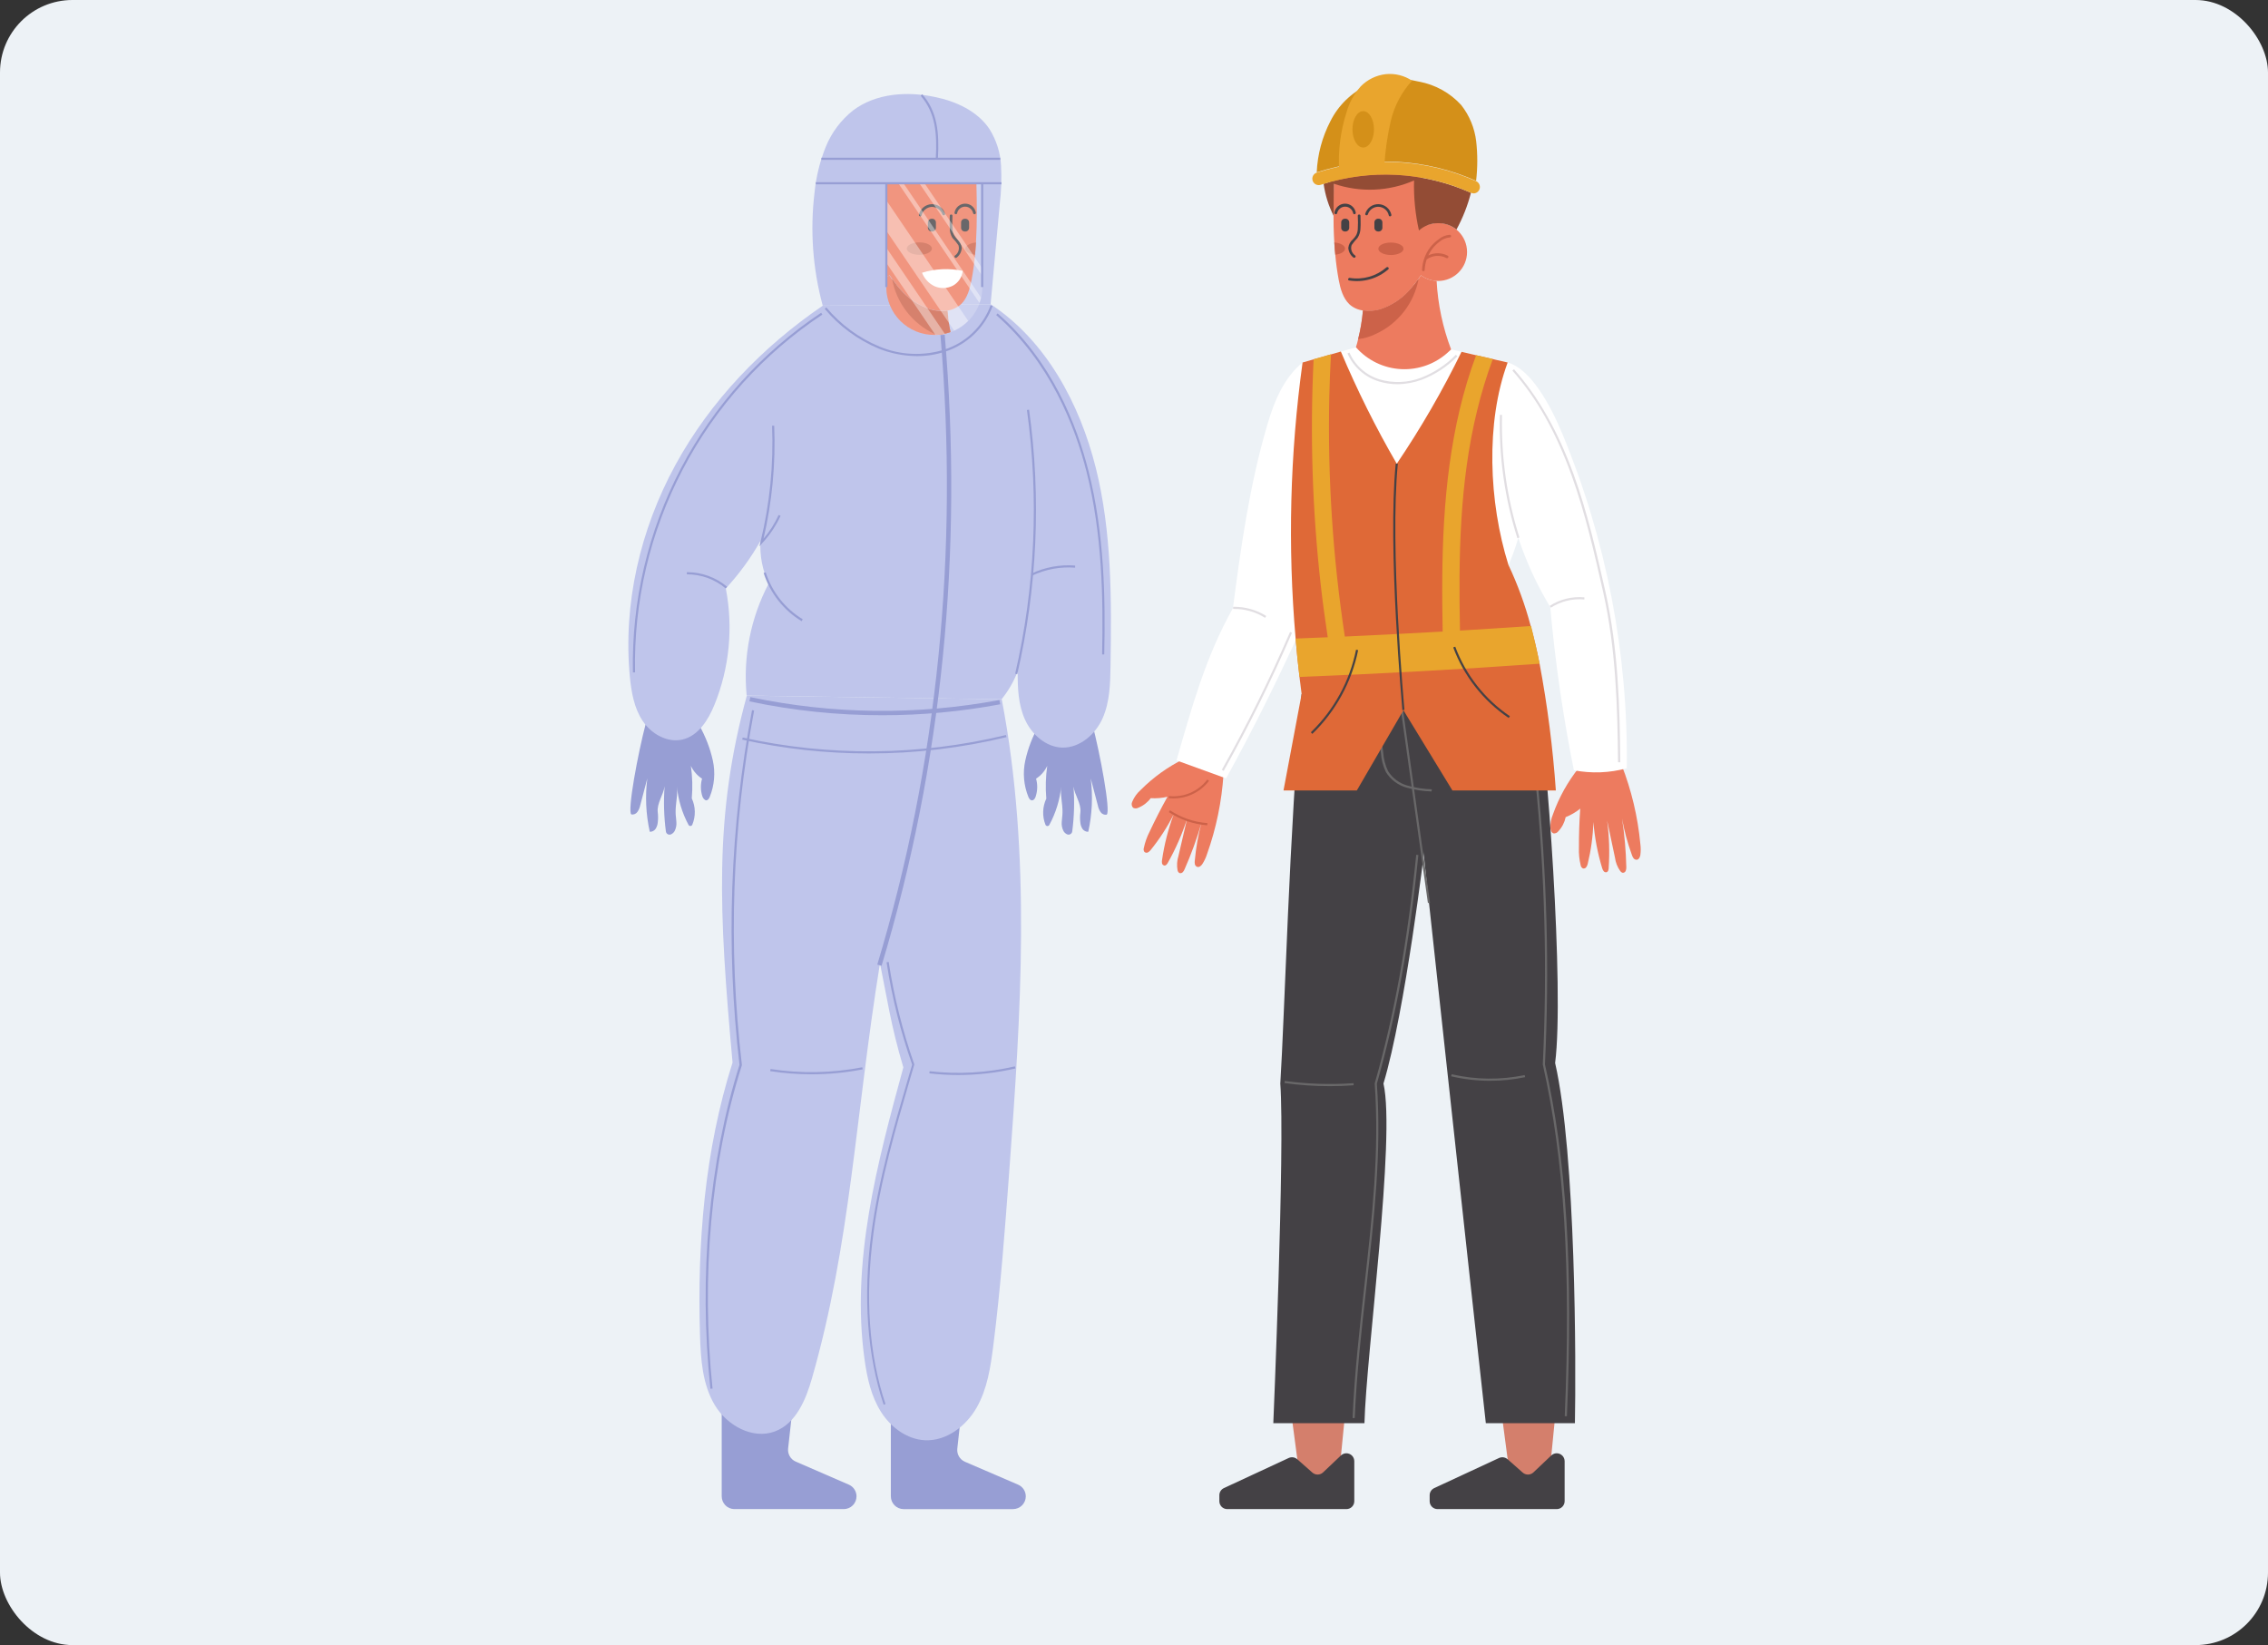 <svg width="313" height="227" viewBox="0 0 313 227" fill="none" xmlns="http://www.w3.org/2000/svg">
<rect x="0" y="0" width="313" height="227" fill="#333333" stroke="none"/>
<rect width="313" height="227" rx="10" fill="#EDF2F6"/>
<mask id="mask0_5746_111775" style="mask-type:alpha" maskUnits="userSpaceOnUse" x="0" y="0" width="313" height="227">
<rect width="313" height="227" fill="#D9D9D9"/>
</mask>
<g mask="url(#mask0_5746_111775)">
<path d="M124.675 208.237H139.801C140.269 208.237 140.718 208.051 141.049 207.72C141.38 207.389 141.566 206.94 141.566 206.471C141.565 206.13 141.464 205.797 141.277 205.512C141.09 205.227 140.825 205.002 140.513 204.865L133.156 201.698C132.814 201.547 132.529 201.291 132.342 200.967C132.154 200.644 132.075 200.269 132.114 199.897L132.95 192.311H122.944V206.489C122.949 206.948 123.132 207.387 123.455 207.714C123.778 208.04 124.216 208.228 124.675 208.237Z" fill="#979ED4"/>
<path d="M101.314 208.236H116.44C116.908 208.236 117.357 208.05 117.688 207.719C118.019 207.388 118.205 206.939 118.205 206.47C118.204 206.129 118.103 205.796 117.916 205.511C117.729 205.226 117.464 205.001 117.152 204.864L109.813 201.68C109.47 201.529 109.183 201.274 108.995 200.95C108.806 200.626 108.726 200.251 108.765 199.879L109.607 192.292H99.601V206.47C99.601 206.93 99.78 207.371 100.099 207.701C100.419 208.03 100.855 208.222 101.314 208.236Z" fill="#979ED4"/>
<path d="M143.349 100.123C142.5 101.623 141.877 103.239 141.501 104.92C141.128 106.61 141.278 108.373 141.93 109.976C142.019 110.176 142.148 110.4 142.36 110.435C142.666 110.482 142.878 110.147 142.949 109.846C143.195 109.067 143.208 108.232 142.984 107.445C143.655 107.014 144.189 106.402 144.526 105.679C144.313 107.175 144.27 108.689 144.397 110.194C144.133 110.755 143.987 111.363 143.966 111.983C143.946 112.602 144.052 113.219 144.279 113.796C144.299 113.848 144.333 113.893 144.378 113.926C144.422 113.959 144.475 113.979 144.531 113.983C144.586 113.988 144.642 113.976 144.691 113.95C144.74 113.924 144.781 113.885 144.809 113.837C145.709 112.181 146.27 110.362 146.456 108.487C146.298 109.664 146.657 110.9 146.633 112.095C146.633 112.536 146.545 112.972 146.527 113.413C146.485 113.854 146.573 114.299 146.78 114.69C146.892 114.877 147.055 115.026 147.251 115.12C147.324 115.154 147.403 115.17 147.484 115.168C147.564 115.165 147.642 115.144 147.713 115.106C147.783 115.067 147.844 115.013 147.889 114.947C147.935 114.881 147.964 114.805 147.975 114.726C148.246 112.669 148.305 110.591 148.152 108.522C148.322 109.729 149.24 110.876 149.099 112.107C149.037 112.579 149.037 113.058 149.099 113.531C149.129 113.83 149.228 114.118 149.388 114.373C149.476 114.502 149.596 114.606 149.736 114.676C149.876 114.746 150.032 114.779 150.188 114.773C150.722 112.358 150.837 109.87 150.529 107.416C150.859 108.658 151.183 109.899 151.512 111.147C151.574 111.469 151.7 111.776 151.883 112.048C151.973 112.184 152.102 112.292 152.252 112.357C152.403 112.421 152.569 112.441 152.731 112.413C153.319 112.012 151.818 103.943 150.729 99.829C148.274 99.431 145.764 99.531 143.349 100.123Z" fill="#979ED4"/>
<path d="M96.524 100.124C97.371 101.624 97.994 103.24 98.372 104.921C98.746 106.61 98.596 108.374 97.943 109.976C97.855 110.176 97.725 110.4 97.507 110.435C97.29 110.471 96.995 110.147 96.919 109.847C96.677 109.066 96.666 108.232 96.889 107.445C96.219 107.015 95.684 106.402 95.347 105.68C95.559 107.165 95.6 108.67 95.471 110.165C95.733 110.73 95.875 111.343 95.888 111.966C95.902 112.589 95.785 113.208 95.547 113.784C95.528 113.836 95.495 113.882 95.451 113.916C95.407 113.949 95.354 113.969 95.299 113.974C95.243 113.978 95.188 113.966 95.139 113.94C95.091 113.914 95.05 113.874 95.023 113.825C94.136 112.172 93.589 110.356 93.417 108.487C93.57 109.664 93.217 110.9 93.24 112.095C93.24 112.537 93.329 112.972 93.346 113.413C93.386 113.855 93.298 114.298 93.093 114.691C92.982 114.877 92.818 115.026 92.622 115.12C92.55 115.156 92.47 115.173 92.389 115.171C92.308 115.169 92.23 115.148 92.159 115.11C92.088 115.071 92.027 115.016 91.982 114.949C91.937 114.883 91.908 114.806 91.898 114.726C91.625 112.658 91.566 110.567 91.722 108.487C91.551 109.694 90.633 110.841 90.774 112.072C90.833 112.545 90.833 113.023 90.774 113.496C90.747 113.808 90.644 114.109 90.474 114.373C90.385 114.502 90.265 114.606 90.125 114.676C89.985 114.746 89.83 114.78 89.674 114.773C89.137 112.359 89.022 109.87 89.332 107.416C89.003 108.66 88.675 109.904 88.349 111.148C88.284 111.459 88.158 111.755 87.978 112.019C87.888 112.155 87.759 112.262 87.609 112.326C87.458 112.391 87.292 112.411 87.131 112.383C86.542 111.983 88.043 103.914 89.132 99.8C91.593 99.41 94.107 99.52 96.524 100.124Z" fill="#979ED4"/>
<path d="M113.544 42.18C112.164 37.09 111.781 31.782 112.414 26.547C112.627 24.409 113.14 22.31 113.939 20.315C114.743 18.312 116.058 16.555 117.752 15.218C120.895 12.863 125.192 12.569 129.041 13.387C131.943 13.976 134.874 15.324 136.539 17.784C137.498 19.307 138.053 21.049 138.152 22.845C138.244 24.635 138.183 26.428 137.969 28.207C137.546 32.794 137.126 37.385 136.71 41.98L113.544 42.18Z" fill="#BFC5EB"/>
<path d="M103.044 95.981C102.532 90.641 103.59 85.267 106.087 80.519C105.222 78.683 104.832 76.66 104.951 74.634C103.616 76.999 102.01 79.202 100.166 81.196C101.209 86.587 100.665 92.165 98.6 97.252C97.747 99.33 96.405 101.502 94.222 102.037C92.126 102.543 89.913 101.29 88.713 99.506C87.512 97.723 87.129 95.504 86.923 93.362C85.97 83.315 88.359 73.062 93.192 64.193C98.024 55.323 105.216 47.866 113.544 42.181L136.71 41.98C144.361 47.001 149.022 55.712 151.235 64.587C153.448 73.463 153.407 82.727 153.26 91.873C153.225 94.315 153.166 96.834 152.183 99.077C151.2 101.319 149.052 103.197 146.609 103.161C144.343 103.097 142.389 101.354 141.454 99.289C140.518 97.223 140.429 94.886 140.453 92.626C139.916 94.023 139.163 95.328 138.222 96.493L103.044 95.981Z" fill="#BFC5EB"/>
<path d="M101.097 146.613C97.253 158.714 96.212 171.568 96.606 184.281C96.706 187.577 96.947 191.02 98.63 193.857C100.314 196.694 103.886 198.683 106.97 197.506C109.854 196.411 111.208 193.157 112.056 190.19C117.423 171.462 118.012 154.147 121.443 132.923C122.408 137.597 122.926 141.458 124.668 147.284C121.061 160.474 117.411 174.117 119.324 187.66C119.672 190.149 120.231 192.668 121.567 194.793C122.903 196.918 125.145 198.613 127.652 198.73C130.595 198.872 133.314 196.806 134.78 194.24C136.245 191.673 136.704 188.672 137.075 185.741C138.088 177.795 138.676 169.808 139.271 161.822C140.883 139.939 142.378 118.027 138.246 96.492L103.068 95.991C98.519 112.606 99.207 125.714 101.097 146.613Z" fill="#BFC5EB"/>
<path d="M134.691 33.457C134.662 34.046 134.615 34.581 134.562 35.147C134.456 36.324 134.297 37.501 134.079 38.637C133.861 39.773 133.52 41.138 132.625 41.98C132.098 42.448 131.446 42.753 130.748 42.857H130.701L130.354 42.898C130.23 42.898 130.1 42.898 129.971 42.898C129.802 42.9 129.633 42.89 129.465 42.868C129.086 42.836 128.712 42.767 128.347 42.662C126.716 42.128 125.267 41.15 124.162 39.837C123.991 39.655 123.832 39.455 123.679 39.249V39.219L123.444 38.919C123.32 38.76 123.203 38.595 123.085 38.431L122.767 37.96C122.645 37.775 122.528 37.593 122.414 37.412C122.392 37.384 122.373 37.355 122.355 37.324V25.288H134.75C134.815 28.013 134.856 30.744 134.691 33.457Z" fill="#ED7B5F"/>
<path d="M124.386 34.77C124.388 35.397 124.24 36.017 123.956 36.576C123.671 37.136 123.258 37.62 122.75 37.989C122.62 38.083 122.479 38.171 122.338 38.254V31.273C122.96 31.621 123.477 32.129 123.837 32.743C124.197 33.358 124.387 34.057 124.386 34.77Z" fill="#ED7B5F"/>
<path d="M131.178 45.83C130.554 46.058 129.899 46.189 129.235 46.218H128.929C127.179 46.218 125.501 45.524 124.262 44.289C123.023 43.053 122.324 41.376 122.32 39.626V38.261C122.461 38.178 122.602 38.09 122.732 37.996L123.05 38.467C123.167 38.632 123.285 38.797 123.409 38.955L123.644 39.256V39.285C123.797 39.479 123.956 39.679 124.127 39.874C125.232 41.186 126.681 42.164 128.311 42.699C128.472 42.747 128.635 42.786 128.8 42.816C129.007 42.864 129.218 42.893 129.43 42.905C129.597 42.926 129.767 42.936 129.936 42.934C130.065 42.934 130.195 42.934 130.318 42.934L130.666 42.893H130.713C130.713 43.181 130.766 43.481 130.807 43.752C130.807 43.882 130.807 44.011 130.854 44.135C130.901 44.258 130.895 44.447 130.925 44.6C130.954 44.753 130.972 44.912 131.001 45.071C131.072 45.3 131.125 45.565 131.178 45.83Z" fill="#ED7B5F"/>
<path d="M128.652 30.185H128.57C128.287 30.185 128.058 30.414 128.058 30.697V31.432C128.058 31.715 128.287 31.944 128.57 31.944H128.652C128.935 31.944 129.164 31.715 129.164 31.432V30.697C129.164 30.414 128.935 30.185 128.652 30.185Z" fill="#444145"/>
<path d="M133.231 30.185H133.149C132.866 30.185 132.637 30.414 132.637 30.697V31.432C132.637 31.715 132.866 31.944 133.149 31.944H133.231C133.514 31.944 133.743 31.715 133.743 31.432V30.697C133.743 30.414 133.514 30.185 133.231 30.185Z" fill="#444145"/>
<path d="M132.113 33.016C131.935 32.842 131.783 32.644 131.66 32.428C131.534 32.17 131.462 31.89 131.448 31.604C131.416 30.994 131.416 30.383 131.448 29.773C131.448 29.538 131.083 29.538 131.077 29.773C131.077 30.332 131.036 30.892 131.077 31.451C131.064 31.938 131.193 32.419 131.448 32.834C131.75 33.141 132.024 33.473 132.266 33.828C132.356 34.089 132.357 34.372 132.269 34.633C132.18 34.894 132.008 35.118 131.778 35.27C131.601 35.429 131.86 35.688 132.037 35.535C132.241 35.376 132.409 35.175 132.529 34.946C132.648 34.716 132.718 34.464 132.731 34.205C132.689 33.743 132.467 33.316 132.113 33.016Z" fill="#444145"/>
<path d="M134.674 29.331C134.612 28.986 134.43 28.674 134.161 28.449C133.893 28.224 133.553 28.101 133.202 28.101C132.852 28.101 132.512 28.224 132.243 28.449C131.974 28.674 131.793 28.986 131.731 29.331C131.678 29.561 132.031 29.661 132.084 29.431C132.134 29.174 132.272 28.941 132.474 28.774C132.677 28.607 132.931 28.516 133.194 28.516C133.456 28.516 133.71 28.607 133.913 28.774C134.115 28.941 134.253 29.174 134.303 29.431C134.391 29.661 134.721 29.561 134.674 29.331Z" fill="#444145"/>
<path d="M130.419 29.484C130.297 29.092 130.05 28.75 129.714 28.513C129.379 28.276 128.974 28.156 128.564 28.172C128.153 28.188 127.759 28.34 127.444 28.602C127.128 28.865 126.907 29.225 126.817 29.626C126.764 29.855 127.117 29.955 127.176 29.726C127.251 29.411 127.424 29.128 127.669 28.917C127.914 28.706 128.219 28.577 128.541 28.549C128.873 28.538 129.2 28.634 129.474 28.821C129.747 29.008 129.955 29.277 130.066 29.59C130.136 29.808 130.49 29.708 130.419 29.484Z" fill="#444145"/>
<path d="M131.025 45.034C131.025 44.875 130.972 44.722 130.949 44.563C130.925 44.404 130.901 44.257 130.878 44.098C130.854 43.94 130.86 43.845 130.86 43.745C130.819 43.463 130.79 43.157 130.766 42.886H130.719L130.372 42.927C130.248 42.927 130.119 42.927 129.989 42.927C129.82 42.929 129.651 42.919 129.483 42.898C129.271 42.886 129.06 42.856 128.853 42.809C128.688 42.779 128.525 42.74 128.365 42.692C126.734 42.157 125.285 41.179 124.18 39.867C124.009 39.684 123.851 39.484 123.697 39.278V39.249L123.462 38.949C123.338 38.79 123.221 38.625 123.103 38.46C123.403 40.114 124.096 41.672 125.125 43.001C126.153 44.331 127.487 45.394 129.012 46.099L129.236 46.194C129.899 46.165 130.554 46.033 131.178 45.805C131.125 45.564 131.072 45.299 131.025 45.034Z" fill="#CC6249"/>
<path d="M126.876 35.163C127.835 35.163 128.612 34.778 128.612 34.304C128.612 33.829 127.835 33.444 126.876 33.444C125.917 33.444 125.14 33.829 125.14 34.304C125.14 34.778 125.917 35.163 126.876 35.163Z" fill="#CC6249"/>
<path d="M134.691 33.457C134.655 34.016 134.614 34.581 134.561 35.146C133.802 35.058 133.213 34.717 133.213 34.328C133.213 33.94 133.855 33.516 134.691 33.457Z" fill="#CC6249"/>
<path d="M127.246 37.636C129.067 37.074 131.002 36.985 132.867 37.377C132.821 37.804 132.673 38.213 132.434 38.57C132.195 38.927 131.873 39.22 131.496 39.425C131.113 39.62 130.692 39.729 130.263 39.744C129.834 39.759 129.407 39.681 129.012 39.513C128.203 39.139 127.57 38.466 127.246 37.636Z" fill="white"/>
<g style="mix-blend-mode:screen" opacity="0.2">
<path d="M135.568 25.288V39.625C135.569 40.114 135.516 40.602 135.409 41.079C135.351 41.328 135.281 41.573 135.198 41.815C134.901 42.653 134.439 43.424 133.84 44.081C133.24 44.738 132.515 45.268 131.707 45.641C131.543 45.717 131.372 45.782 131.201 45.846C130.944 45.942 130.681 46.018 130.413 46.076C130.026 46.167 129.632 46.22 129.235 46.235H128.929C128.061 46.235 127.202 46.064 126.4 45.732C125.598 45.4 124.869 44.913 124.256 44.299C123.642 43.685 123.155 42.957 122.823 42.155C122.491 41.353 122.32 40.493 122.32 39.625V25.288H135.568Z" fill="white"/>
</g>
<g style="mix-blend-mode:color-dodge" opacity="0.4">
<path d="M133.614 44.274C133.058 44.837 132.404 45.294 131.684 45.622L122.32 31.838V27.642L133.614 44.274Z" fill="white"/>
<path d="M135.386 41.061C135.328 41.31 135.257 41.556 135.174 41.797L123.992 25.317H124.704L135.386 41.061Z" fill="white"/>
<path d="M135.544 37.006V38.048L126.875 25.288H127.587L135.544 37.006Z" fill="white"/>
<path d="M130.389 46.058C130.003 46.148 129.608 46.202 129.212 46.217H129.094L122.32 36.276V34.175L130.389 46.058Z" fill="white"/>
</g>
<path d="M138.205 25.14H112.584V25.434H138.205V25.14Z" fill="#979ED4"/>
<path d="M135.692 25.288H135.397V39.608H135.692V25.288Z" fill="#979ED4"/>
<path d="M122.468 25.288H122.173V39.608H122.468V25.288Z" fill="#979ED4"/>
<path d="M138.046 21.764H113.355V22.058H138.046V21.764Z" fill="#979ED4"/>
<path d="M129.441 21.87H129.147C129.347 18.338 129.065 15.513 127.058 13.206L127.281 13.012C129.353 15.378 129.641 18.268 129.441 21.87Z" fill="#979ED4"/>
<path d="M121.661 133.271L121.072 133.1C129.406 105.438 132.337 76.234 129.789 46.24L130.377 46.193C132.955 76.257 130.013 105.544 121.661 133.271Z" fill="#979ED4"/>
<path d="M121.754 98.694C115.595 98.699 109.452 98.058 103.426 96.781L103.55 96.192C114.872 98.582 126.553 98.718 137.928 96.593L138.04 97.181C132.67 98.189 127.218 98.696 121.754 98.694Z" fill="#979ED4"/>
<path d="M104.816 75.386L104.951 74.797C106.233 69.546 106.772 64.142 106.552 58.741H106.846C107.059 63.979 106.564 69.221 105.375 74.326C106.219 73.34 106.92 72.241 107.459 71.06L107.723 71.177C107.087 72.556 106.237 73.825 105.204 74.938L104.816 75.386Z" fill="#979ED4"/>
<path d="M100.154 81.19C98.653 79.929 96.753 79.241 94.793 79.247V78.953H94.863C96.871 78.963 98.811 79.675 100.348 80.966L100.154 81.19Z" fill="#979ED4"/>
<path d="M110.631 85.716C108.138 84.201 106.276 81.837 105.387 79.059L105.669 78.977C106.54 81.68 108.356 83.978 110.784 85.451L110.631 85.716Z" fill="#979ED4"/>
<path d="M140.389 93.032L140.101 92.967C142.856 81.035 143.407 68.7 141.725 56.571L142.019 56.529C143.705 68.695 143.153 81.065 140.389 93.032Z" fill="#979ED4"/>
<path d="M142.442 79.424L142.313 79.159C144.201 78.264 146.291 77.878 148.375 78.041V78.33C146.336 78.173 144.291 78.55 142.442 79.424Z" fill="#979ED4"/>
<path d="M132.261 148.337C130.924 148.337 129.587 148.26 128.259 148.108L128.294 147.814C132.227 148.267 136.209 148.04 140.065 147.143L140.136 147.431C137.554 148.03 134.912 148.334 132.261 148.337Z" fill="#979ED4"/>
<path d="M111.978 148.238C110.075 148.236 108.174 148.091 106.292 147.802L106.34 147.508C110.544 148.161 114.829 148.079 119.005 147.267L119.058 147.555C116.726 148.011 114.355 148.24 111.978 148.238Z" fill="#979ED4"/>
<path d="M126.564 49.136C124.748 49.127 122.951 48.776 121.267 48.1C118.379 46.895 115.823 45.014 113.815 42.614L114.039 42.42C116.014 44.787 118.532 46.641 121.378 47.823C124.227 49.012 127.403 49.158 130.348 48.235C131.803 47.766 133.131 46.973 134.234 45.914C135.336 44.856 136.183 43.56 136.71 42.126L136.993 42.22C136.45 43.696 135.58 45.029 134.447 46.12C133.314 47.211 131.949 48.031 130.454 48.518C129.199 48.932 127.885 49.14 126.564 49.136Z" fill="#979ED4"/>
<path d="M119.906 103.966C114.03 103.969 108.17 103.329 102.432 102.059L102.497 101.771C114.476 104.421 126.902 104.302 138.829 101.424L138.899 101.712C132.68 103.215 126.304 103.972 119.906 103.966Z" fill="#979ED4"/>
<path d="M121.949 193.828C119.677 186.983 119.089 179.002 120.266 170.091C121.243 162.74 123.362 155.513 125.41 148.515L125.887 146.908C124.27 142.32 123.088 137.591 122.355 132.782L122.644 132.735C123.381 137.543 124.563 142.272 126.175 146.861V146.902L125.675 148.603C123.633 155.589 121.514 162.811 120.543 170.138C119.365 179.002 119.919 186.942 122.202 193.74L121.949 193.828Z" fill="#979ED4"/>
<path d="M98.042 191.632C96.412 176.171 97.836 160.28 102.056 146.931C100.151 130.623 100.735 114.12 103.786 97.986L104.075 98.045C101.034 114.158 100.464 130.641 102.385 146.925V146.99C98.136 160.28 96.724 176.171 98.336 191.603L98.042 191.632Z" fill="#979ED4"/>
<path d="M87.348 92.785C87.149 82.994 89.426 73.312 93.968 64.637C98.509 55.961 105.168 48.573 113.327 43.157L113.492 43.404C105.372 48.791 98.744 56.142 94.225 64.775C89.706 73.407 87.441 83.043 87.642 92.785H87.348Z" fill="#979ED4"/>
<path d="M152.395 90.302H152.1C152.265 82.65 152.136 73.716 149.946 65.082C148.351 58.784 144.89 49.914 137.48 43.47L137.675 43.246C145.144 49.72 148.622 58.666 150.229 65.023C152.43 73.675 152.559 82.656 152.395 90.302Z" fill="#979ED4"/>
<path d="M214.095 200.826L214.625 195.417H207.285L208.068 201.356L209.068 204.728L212.058 205.334L213.665 203.945L214.095 200.826Z" fill="#D47F6C"/>
<path d="M214.842 208.236H198.397C198.254 208.237 198.112 208.21 197.979 208.155C197.846 208.101 197.725 208.021 197.624 207.92C197.522 207.818 197.441 207.698 197.386 207.566C197.331 207.433 197.303 207.291 197.303 207.148V206.324C197.303 206.115 197.363 205.911 197.476 205.736C197.588 205.561 197.749 205.422 197.938 205.335L206.884 201.18C207.077 201.093 207.29 201.064 207.499 201.095C207.708 201.126 207.903 201.217 208.062 201.356L210.133 203.187C210.335 203.368 210.597 203.469 210.869 203.469C211.141 203.469 211.403 203.368 211.605 203.187L214.088 200.832C214.29 200.64 214.557 200.532 214.836 200.532C215.126 200.532 215.405 200.648 215.61 200.853C215.815 201.058 215.931 201.337 215.931 201.627V207.148C215.929 207.436 215.814 207.712 215.61 207.916C215.406 208.12 215.13 208.235 214.842 208.236Z" fill="#444145"/>
<path d="M185.067 200.826L185.597 195.417H178.257L179.04 201.356L180.041 204.728L183.036 205.334L184.637 203.945L185.067 200.826Z" fill="#D47F6C"/>
<path d="M185.813 208.236H169.369C169.08 208.236 168.803 208.122 168.599 207.918C168.395 207.713 168.28 207.436 168.28 207.148V206.324C168.279 206.116 168.338 205.912 168.45 205.737C168.561 205.561 168.721 205.422 168.91 205.335L177.856 201.18C178.049 201.093 178.262 201.064 178.471 201.095C178.679 201.126 178.875 201.217 179.033 201.356L181.105 203.187C181.307 203.368 181.569 203.469 181.841 203.469C182.112 203.469 182.374 203.368 182.576 203.187L185.06 200.832C185.261 200.64 185.529 200.532 185.808 200.532C185.951 200.532 186.094 200.561 186.227 200.616C186.359 200.671 186.48 200.751 186.582 200.853C186.683 200.955 186.764 201.075 186.819 201.208C186.874 201.341 186.902 201.483 186.902 201.627V207.148C186.902 207.436 186.788 207.713 186.583 207.918C186.379 208.122 186.102 208.236 185.813 208.236Z" fill="#444145"/>
<path d="M179.634 95.762L212.058 95.974L207.997 116.997H187.503L179.634 95.762Z" fill="#444145"/>
<path d="M179.634 95.762C177.933 114.507 177.28 140.41 176.691 149.515C177.339 158.473 175.726 196.376 175.726 196.376H188.304C188.533 186.959 192.63 156.943 190.929 149.515C193.948 139.474 196.608 116.997 196.608 116.997L179.634 95.762Z" fill="#444145"/>
<path d="M212.081 95.975C213.482 103.079 215.907 136.679 214.618 146.679C217.502 159.304 217.502 188.496 217.349 196.377H205.054C203.883 186.024 195.013 104.367 195.013 104.367L212.081 95.975Z" fill="#444145"/>
<path d="M197.061 124.601L193.147 96.627L193.435 96.586L197.349 124.56L197.061 124.601Z" fill="#696869"/>
<path d="M197.555 109.21C196.376 109.173 195.205 108.991 194.07 108.668C192.902 108.328 191.902 107.567 191.263 106.532C190.866 105.697 190.632 104.794 190.574 103.872L189.65 96.538L189.939 96.503L190.892 103.836C190.949 104.72 191.173 105.585 191.551 106.385C192.152 107.358 193.094 108.072 194.194 108.386C195.306 108.703 196.452 108.881 197.608 108.916L197.555 109.21Z" fill="#696869"/>
<path d="M212.375 106.398C210.929 105.318 209.711 103.962 208.793 102.408C207.874 100.854 207.274 99.134 207.025 97.346L207.313 97.311C207.56 99.055 208.15 100.733 209.049 102.249C209.948 103.764 211.139 105.086 212.551 106.139L212.375 106.398Z" fill="#696869"/>
<path d="M186.962 195.67H186.667C186.926 189.549 187.615 183.481 188.274 177.613C189.363 168.007 190.387 158.932 189.722 149.538V149.485C192.418 140.068 194.236 130.016 195.449 117.95L195.743 117.98C194.531 130.057 192.706 140.086 190.016 149.538C190.676 158.955 189.646 168.031 188.563 177.642C187.903 183.498 187.221 189.56 186.962 195.67Z" fill="#696869"/>
<path d="M216.242 195.423H215.947C216.818 175.041 215.883 160.068 212.916 146.884V146.849C213.552 133.685 213.199 120.491 211.863 107.38H212.157C213.49 120.499 213.844 133.7 213.216 146.872C216.2 160.033 217.113 175.023 216.242 195.423Z" fill="#696869"/>
<path d="M183.519 149.874C181.428 149.876 179.34 149.732 177.269 149.445L177.304 149.156C180.453 149.585 183.639 149.687 186.809 149.462V149.751C185.726 149.833 184.626 149.874 183.519 149.874Z" fill="#696869"/>
<path d="M205.648 149.133C203.837 149.134 202.032 148.927 200.269 148.515L200.339 148.232C203.652 148.999 207.092 149.037 210.421 148.344L210.48 148.633C208.891 148.967 207.272 149.135 205.648 149.133Z" fill="#696869"/>
<path d="M168.851 106.863L163.378 104.727C161.171 105.811 159.16 107.255 157.427 109C156.912 109.45 156.509 110.014 156.25 110.647C156.186 110.779 156.163 110.928 156.185 111.073C156.208 111.218 156.273 111.353 156.374 111.46C156.483 111.519 156.605 111.55 156.73 111.55C156.854 111.55 156.976 111.519 157.086 111.46C157.772 111.186 158.369 110.728 158.81 110.135C159.587 110.186 160.366 110.12 161.123 109.941C160.246 111.507 159.417 113.137 158.657 114.756C158.285 115.476 158.014 116.245 157.851 117.039C157.824 117.128 157.819 117.221 157.835 117.312C157.852 117.403 157.889 117.489 157.945 117.563C158.009 117.618 158.088 117.653 158.172 117.663C158.255 117.674 158.34 117.659 158.416 117.622C158.566 117.541 158.696 117.429 158.799 117.292C160.029 115.771 161.094 114.124 161.977 112.378C161.22 114.41 160.681 116.517 160.37 118.664C160.338 118.823 160.338 118.987 160.37 119.146C160.393 119.224 160.439 119.293 160.502 119.345C160.565 119.396 160.642 119.427 160.723 119.435C160.917 119.435 161.053 119.246 161.153 119.082C162.24 117.154 163.133 115.123 163.819 113.019C163.425 114.703 163.024 116.392 162.642 118.075C162.433 118.729 162.388 119.425 162.512 120.1C162.541 120.238 162.618 120.361 162.73 120.447C162.808 120.483 162.895 120.494 162.98 120.481C163.065 120.467 163.144 120.429 163.207 120.371C163.329 120.249 163.424 120.103 163.483 119.941C164.394 117.881 165.166 115.764 165.797 113.602C165.353 115.271 165.052 116.974 164.896 118.693C164.864 118.872 164.864 119.056 164.896 119.235C164.914 119.324 164.956 119.407 165.017 119.476C165.078 119.544 165.156 119.595 165.243 119.623C165.508 119.694 165.761 119.47 165.92 119.246C166.205 118.808 166.429 118.333 166.585 117.834C167.845 114.299 168.608 110.607 168.851 106.863Z" fill="#ED7B5F"/>
<path d="M161.96 110.17C161.738 110.17 161.516 110.158 161.295 110.135L161.324 109.846C162.327 109.95 163.339 109.798 164.267 109.405C165.197 109.003 166.008 108.369 166.621 107.562L166.857 107.745C166.217 108.582 165.374 109.242 164.408 109.664C163.636 110 162.802 110.172 161.96 110.17Z" fill="#CC6249"/>
<path d="M166.603 113.878C164.711 113.734 162.888 113.108 161.306 112.06L161.471 111.812C163.013 112.836 164.793 113.444 166.639 113.578L166.603 113.878Z" fill="#CC6249"/>
<path d="M223.789 105.545L217.903 105.933C216.365 107.855 215.157 110.019 214.33 112.337C214.062 112.962 213.942 113.641 213.977 114.32C214.013 114.609 214.148 114.944 214.436 115.003C214.561 115.007 214.685 114.98 214.797 114.925C214.909 114.869 215.005 114.787 215.078 114.685C215.58 114.145 215.924 113.477 216.073 112.755C216.799 112.466 217.477 112.069 218.085 111.578C217.956 113.343 217.897 115.191 217.903 116.987C217.871 117.796 217.952 118.607 218.144 119.394C218.158 119.485 218.192 119.572 218.245 119.648C218.298 119.724 218.369 119.786 218.45 119.829C218.532 119.852 218.618 119.849 218.698 119.822C218.778 119.795 218.847 119.744 218.898 119.676C219 119.542 219.072 119.388 219.11 119.223C219.573 117.321 219.837 115.376 219.898 113.42C220.074 115.582 220.48 117.719 221.111 119.794C221.152 119.951 221.226 120.098 221.328 120.224C221.381 120.286 221.452 120.33 221.531 120.35C221.61 120.37 221.694 120.365 221.77 120.335C221.946 120.247 221.988 120.024 222.005 119.835C222.157 117.637 222.088 115.428 221.799 113.243C222.164 114.938 222.517 116.639 222.876 118.328C222.963 119.008 223.218 119.655 223.618 120.212C223.703 120.326 223.826 120.405 223.965 120.436C224.05 120.435 224.133 120.408 224.204 120.36C224.274 120.312 224.328 120.244 224.36 120.165C224.421 120.007 224.449 119.839 224.442 119.67C224.393 117.419 224.196 115.174 223.853 112.949C224.161 114.648 224.611 116.317 225.201 117.94C225.251 118.116 225.333 118.282 225.442 118.429C225.498 118.502 225.572 118.559 225.657 118.594C225.742 118.629 225.834 118.641 225.925 118.629C226.196 118.576 226.325 118.27 226.378 117.999C226.449 117.481 226.449 116.957 226.378 116.439C226.026 112.705 225.155 109.038 223.789 105.545Z" fill="#ED7B5F"/>
<path d="M212.081 95.974C206.661 96.857 201.217 97.74 195.725 97.951C195.048 97.981 194.378 97.993 193.707 97.993C188.933 98.02 184.188 97.266 179.658 95.762C177.652 80.577 177.696 65.192 179.787 50.019L185.084 48.507L187.162 47.918L200.298 48.224L201.735 48.554L208.103 50.025C208.22 50.325 208.338 50.614 208.45 50.931C211.593 59.418 211.793 69.683 208.203 77.935C210.563 83.908 212.081 88.593 212.081 95.974Z" fill="white"/>
<path d="M179.757 50.02C177.162 52.185 175.867 55.317 174.907 58.589C172.471 66.829 171.264 75.398 170.152 83.927C166.356 90.642 164.443 97.752 162.365 104.926C164.655 105.75 166.921 106.58 169.21 107.41C172.836 100.836 176.179 94.126 179.304 87.264L179.757 50.02Z" fill="white"/>
<path d="M208.068 50.02C211.317 50.944 213.995 55.97 215.637 59.913C221.694 74.517 224.712 90.201 224.506 106.009C222.127 106.659 219.63 106.754 217.208 106.286C215.707 98.846 214.619 91.328 213.947 83.768C207.826 73.653 205.728 61.608 208.068 50.02Z" fill="white"/>
<path d="M214.718 109.076H200.445L193.683 98.005L187.25 109.076H177.132L179.634 95.774C179.528 94.991 179.434 94.209 179.339 93.42C179.128 91.654 178.951 89.888 178.804 88.123C177.701 75.426 178.023 62.645 179.763 50.019L181.288 49.584L183.683 48.901L185.048 48.507C187.29 53.827 189.868 58.999 192.764 63.992C196.099 59.059 199.085 53.898 201.699 48.548L203.706 49.013L206.007 49.543L208.067 50.019C205.007 58.312 205.46 69.289 208.167 77.929C209.445 80.642 210.476 83.465 211.245 86.363C211.716 88.064 212.122 89.812 212.475 91.584C213.559 97.366 214.308 103.207 214.718 109.076Z" fill="#DF6937"/>
<path d="M212.476 91.584C201.442 92.369 190.397 92.977 179.34 93.408C179.128 91.643 178.951 89.877 178.804 88.111C180.28 88.056 181.757 87.998 183.236 87.935C182.877 85.528 182.542 83.12 182.271 80.701C181.108 70.368 180.779 59.958 181.288 49.572L183.683 48.89C183.572 50.838 183.501 52.786 183.454 54.734C183.212 65.809 183.929 76.883 185.596 87.835C190.097 87.627 194.597 87.397 199.098 87.146C199.057 84.668 199.021 82.19 199.045 79.713C199.127 69.336 200.069 58.783 203.718 49.013L206.019 49.543C205.154 51.882 204.427 54.27 203.842 56.694C201.423 66.605 201.281 76.858 201.487 87.011C204.76 86.814 208.03 86.603 211.299 86.375C211.716 88.064 212.123 89.812 212.476 91.584Z" fill="#E9A52D"/>
<path d="M193.536 98.005C193.536 97.781 191.476 75.64 192.618 63.975H192.912C191.771 75.64 193.807 97.729 193.825 97.946L193.536 98.005Z" fill="#444145"/>
<path d="M208.208 99.069C204.705 96.702 202.029 93.298 200.557 89.334L200.834 89.234C202.288 93.14 204.926 96.494 208.379 98.828L208.208 99.069Z" fill="#444145"/>
<path d="M181.112 101.265L180.906 101.047C184.092 97.969 186.268 93.995 187.145 89.652L187.433 89.711C186.542 94.112 184.338 98.141 181.112 101.265Z" fill="#444145"/>
<path d="M209.409 74.261C207.663 68.764 206.847 63.013 206.996 57.246H207.29C207.146 62.979 207.958 68.695 209.691 74.161L209.409 74.261Z" fill="#E1DEE2"/>
<path d="M214.034 83.85L213.87 83.603C215.288 82.687 216.973 82.272 218.655 82.426V82.72C217.031 82.567 215.404 82.965 214.034 83.85Z" fill="#E1DEE2"/>
<path d="M174.585 85.251C173.268 84.416 171.734 83.99 170.176 84.027V83.733C171.792 83.697 173.382 84.137 174.749 84.998L174.585 85.251Z" fill="#E1DEE2"/>
<path d="M192.83 53.015C191.978 53.016 191.131 52.889 190.317 52.638C189.353 52.347 188.465 51.85 187.712 51.181C186.96 50.513 186.363 49.688 185.961 48.765L186.232 48.653C186.619 49.535 187.192 50.323 187.912 50.962C188.633 51.602 189.483 52.077 190.405 52.355C192.276 52.902 194.274 52.824 196.096 52.132C197.915 51.431 199.561 50.347 200.923 48.953L201.129 49.165C199.736 50.59 198.051 51.696 196.191 52.408C195.113 52.801 193.977 53.007 192.83 53.015Z" fill="#E1DEE2"/>
<path d="M223.3 105.172C223.229 97.574 223.011 89.505 221.252 81.712C220.039 76.356 218.786 70.824 216.885 65.58C214.736 59.635 212.082 54.927 208.721 51.142L208.939 50.948C212.311 54.762 215.001 59.512 217.179 65.48C219.086 70.742 220.339 76.286 221.558 81.648C223.323 89.469 223.541 97.539 223.612 105.19L223.3 105.172Z" fill="#E1DEE2"/>
<path d="M168.875 106.368L168.622 106.221C172.092 100.049 175.236 93.7 178.039 87.198L178.304 87.316C175.498 93.828 172.351 100.187 168.875 106.368Z" fill="#E1DEE2"/>
<path d="M184.142 33.458C184.177 34.017 184.218 34.582 184.277 35.147C184.383 36.324 184.542 37.487 184.754 38.637C184.983 39.855 185.342 41.133 186.219 41.98C187.326 43.004 189.05 43.11 190.498 42.686C192.127 42.15 193.576 41.172 194.683 39.861C195.78 38.557 196.733 37.139 197.525 35.63L196.072 24.276C192.118 23.489 188.044 23.527 184.106 24.388C184.03 27.413 183.959 30.444 184.142 33.458Z" fill="#ED7B5F"/>
<path d="M198.468 38.767C200.675 38.767 202.464 36.978 202.464 34.771C202.464 32.564 200.675 30.774 198.468 30.774C196.261 30.774 194.472 32.564 194.472 34.771C194.472 36.978 196.261 38.767 198.468 38.767Z" fill="#ED7B5F"/>
<path d="M187.126 47.913C187.913 48.81 188.872 49.54 189.947 50.059C191.021 50.578 192.189 50.876 193.38 50.935C194.572 50.994 195.763 50.814 196.884 50.404C198.005 49.994 199.031 49.363 199.904 48.549L200.263 48.219C199.113 45.188 198.438 41.998 198.262 38.761C197.482 38.723 196.731 38.457 196.102 37.996L195.784 38.467C195.445 38.954 195.078 39.419 194.683 39.862C193.576 41.172 192.128 42.15 190.498 42.687C189.72 42.921 188.9 42.977 188.097 42.852C187.982 44.182 187.76 45.501 187.432 46.795C187.361 47.172 187.238 47.542 187.126 47.913Z" fill="#ED7B5F"/>
<path d="M190.187 31.939H190.269C190.552 31.939 190.781 31.709 190.781 31.426V30.691C190.781 30.408 190.552 30.179 190.269 30.179H190.187C189.904 30.179 189.675 30.408 189.675 30.691V31.426C189.675 31.709 189.904 31.939 190.187 31.939Z" fill="#444145"/>
<path d="M185.608 31.939H185.69C185.973 31.939 186.202 31.709 186.202 31.426V30.691C186.202 30.408 185.973 30.179 185.69 30.179H185.608C185.325 30.179 185.096 30.408 185.096 30.691V31.426C185.096 31.709 185.325 31.939 185.608 31.939Z" fill="#444145"/>
<path d="M186.72 33.016C186.898 32.842 187.05 32.644 187.173 32.428C187.299 32.17 187.371 31.89 187.385 31.604C187.42 30.994 187.42 30.383 187.385 29.773C187.385 29.538 187.75 29.538 187.756 29.773C187.756 30.332 187.797 30.892 187.756 31.451C187.758 31.937 187.619 32.413 187.355 32.822C187.055 33.13 186.782 33.463 186.537 33.817C186.447 34.077 186.446 34.36 186.535 34.621C186.623 34.882 186.796 35.107 187.026 35.259C187.208 35.417 186.943 35.676 186.767 35.523C186.563 35.364 186.396 35.163 186.278 34.933C186.159 34.704 186.091 34.452 186.078 34.193C186.129 33.732 186.359 33.309 186.72 33.016Z" fill="#444145"/>
<path d="M184.16 29.331C184.222 28.986 184.403 28.674 184.672 28.449C184.941 28.224 185.281 28.101 185.631 28.101C185.982 28.101 186.322 28.224 186.591 28.449C186.86 28.674 187.041 28.986 187.103 29.331C187.156 29.561 186.803 29.661 186.75 29.431C186.7 29.174 186.562 28.941 186.359 28.774C186.157 28.607 185.903 28.516 185.64 28.516C185.378 28.516 185.124 28.607 184.921 28.774C184.719 28.941 184.581 29.174 184.531 29.431C184.466 29.661 184.113 29.561 184.16 29.331Z" fill="#444145"/>
<path d="M188.415 29.484C188.537 29.092 188.784 28.75 189.12 28.513C189.455 28.276 189.86 28.156 190.27 28.172C190.681 28.188 191.075 28.34 191.39 28.602C191.706 28.865 191.927 29.225 192.017 29.626C192.07 29.855 191.717 29.955 191.664 29.726C191.597 29.401 191.424 29.109 191.173 28.893C190.922 28.678 190.606 28.552 190.276 28.535C189.945 28.518 189.619 28.611 189.347 28.8C189.075 28.989 188.874 29.263 188.774 29.578C188.698 29.808 188.344 29.708 188.415 29.484Z" fill="#444145"/>
<path d="M186.285 38.348C187.181 38.491 188.098 38.435 188.97 38.185C189.843 37.935 190.65 37.496 191.334 36.9C191.511 36.741 191.776 37 191.599 37.159C190.866 37.8 190.001 38.27 189.065 38.536C188.128 38.803 187.145 38.859 186.185 38.701C185.949 38.666 186.049 38.307 186.285 38.348Z" fill="#444145"/>
<path d="M187.433 46.794C188.263 46.702 189.072 46.467 189.822 46.099C191.361 45.402 192.707 44.341 193.746 43.008C194.784 41.676 195.484 40.111 195.784 38.448C195.446 38.935 195.078 39.401 194.684 39.843C193.577 41.154 192.128 42.132 190.499 42.668C189.721 42.902 188.9 42.958 188.098 42.833C187.984 44.169 187.761 45.494 187.433 46.794Z" fill="#CC6249"/>
<path d="M197.368 34.145C197.701 33.714 198.098 33.335 198.545 33.021C198.977 32.654 199.515 32.436 200.081 32.398C200.129 32.398 200.176 32.417 200.21 32.451C200.244 32.485 200.263 32.532 200.263 32.58C200.263 32.628 200.244 32.675 200.21 32.709C200.176 32.743 200.129 32.762 200.081 32.762C199.56 32.806 199.066 33.012 198.668 33.351C198.269 33.647 197.916 34 197.621 34.399C197.426 34.662 197.258 34.944 197.12 35.24C197.541 35.037 198.004 34.935 198.471 34.944C198.938 34.952 199.397 35.069 199.81 35.287C200.016 35.399 199.81 35.717 199.622 35.605C199.193 35.38 198.711 35.28 198.229 35.314C197.746 35.348 197.283 35.516 196.891 35.799C196.733 36.265 196.642 36.75 196.62 37.241C196.62 37.477 196.243 37.477 196.255 37.241C196.302 36.12 196.69 35.04 197.368 34.145Z" fill="#CC6249"/>
<path d="M190.223 34.328C190.223 34.805 191 35.187 191.959 35.187C192.918 35.187 193.695 34.805 193.695 34.328C193.695 33.851 192.918 33.469 191.959 33.469C191 33.469 190.223 33.828 190.223 34.328Z" fill="#CC6249"/>
<path d="M184.143 33.457C184.178 34.016 184.22 34.581 184.278 35.146C185.049 35.058 185.626 34.717 185.626 34.305C185.626 33.893 185.008 33.516 184.143 33.457Z" fill="#CC6249"/>
<path d="M203.011 26.571C202.555 28.348 201.881 30.062 201.004 31.673C200.286 31.096 199.389 30.787 198.468 30.796C197.492 30.793 196.551 31.151 195.825 31.803C195.315 29.54 195.088 27.223 195.148 24.905C191.645 26.43 187.698 26.59 184.083 25.352L183.495 25.129C183.689 25.07 183.877 25.023 184.083 24.976C190.384 23.378 197.039 23.948 202.976 26.594L203.011 26.571Z" fill="#934C35"/>
<path d="M184.095 24.946C184.095 25.07 184.095 25.194 184.095 25.323C184.065 26.806 184.036 28.295 184.048 29.773C183.346 28.388 182.88 26.896 182.67 25.358C182.953 25.264 183.259 25.176 183.53 25.099C183.712 25.041 183.901 24.993 184.095 24.946Z" fill="#934C35"/>
<path d="M203.347 26.676C203.221 26.675 203.096 26.647 202.982 26.594C196.451 23.681 189.072 23.291 182.271 25.499C182.16 25.535 182.044 25.55 181.929 25.541C181.813 25.532 181.7 25.501 181.597 25.449C181.493 25.397 181.401 25.325 181.325 25.237C181.249 25.149 181.192 25.047 181.155 24.937C181.119 24.827 181.105 24.711 181.113 24.595C181.122 24.479 181.153 24.366 181.205 24.263C181.258 24.159 181.33 24.067 181.417 23.991C181.505 23.916 181.607 23.858 181.717 23.822C188.942 21.482 196.778 21.901 203.712 24.999C203.897 25.081 204.048 25.225 204.14 25.406C204.231 25.587 204.258 25.794 204.215 25.992C204.173 26.19 204.063 26.367 203.905 26.494C203.747 26.621 203.55 26.689 203.347 26.688V26.676Z" fill="#E9A52D"/>
<path d="M203.712 24.959C196.779 21.858 188.942 21.439 181.717 23.782C181.824 21.318 182.469 18.907 183.607 16.719C184.703 14.528 186.51 12.773 188.733 11.74C190.997 10.844 193.486 10.679 195.849 11.269C198.082 11.681 200.12 12.812 201.652 14.489C202.791 15.933 203.508 17.665 203.724 19.491C203.929 21.308 203.925 23.143 203.712 24.959Z" fill="#D49019"/>
<path d="M184.819 23.57C184.649 20.867 184.984 18.157 185.808 15.577C186.176 14.216 186.857 12.961 187.797 11.911C188.718 10.975 189.931 10.383 191.234 10.233C192.516 10.102 193.804 10.42 194.877 11.134C193.437 12.703 192.424 14.616 191.935 16.69C191.457 18.779 191.156 20.906 191.034 23.046C189.007 23.569 186.905 23.746 184.819 23.57Z" fill="#E9A52D"/>
<path d="M186.649 17.849C186.649 19.238 187.314 20.356 188.133 20.356C188.951 20.356 189.616 19.238 189.616 17.849C189.616 16.46 188.957 15.336 188.133 15.336C187.309 15.336 186.649 16.454 186.649 17.849Z" fill="#D49019"/>
</g>
</svg>
